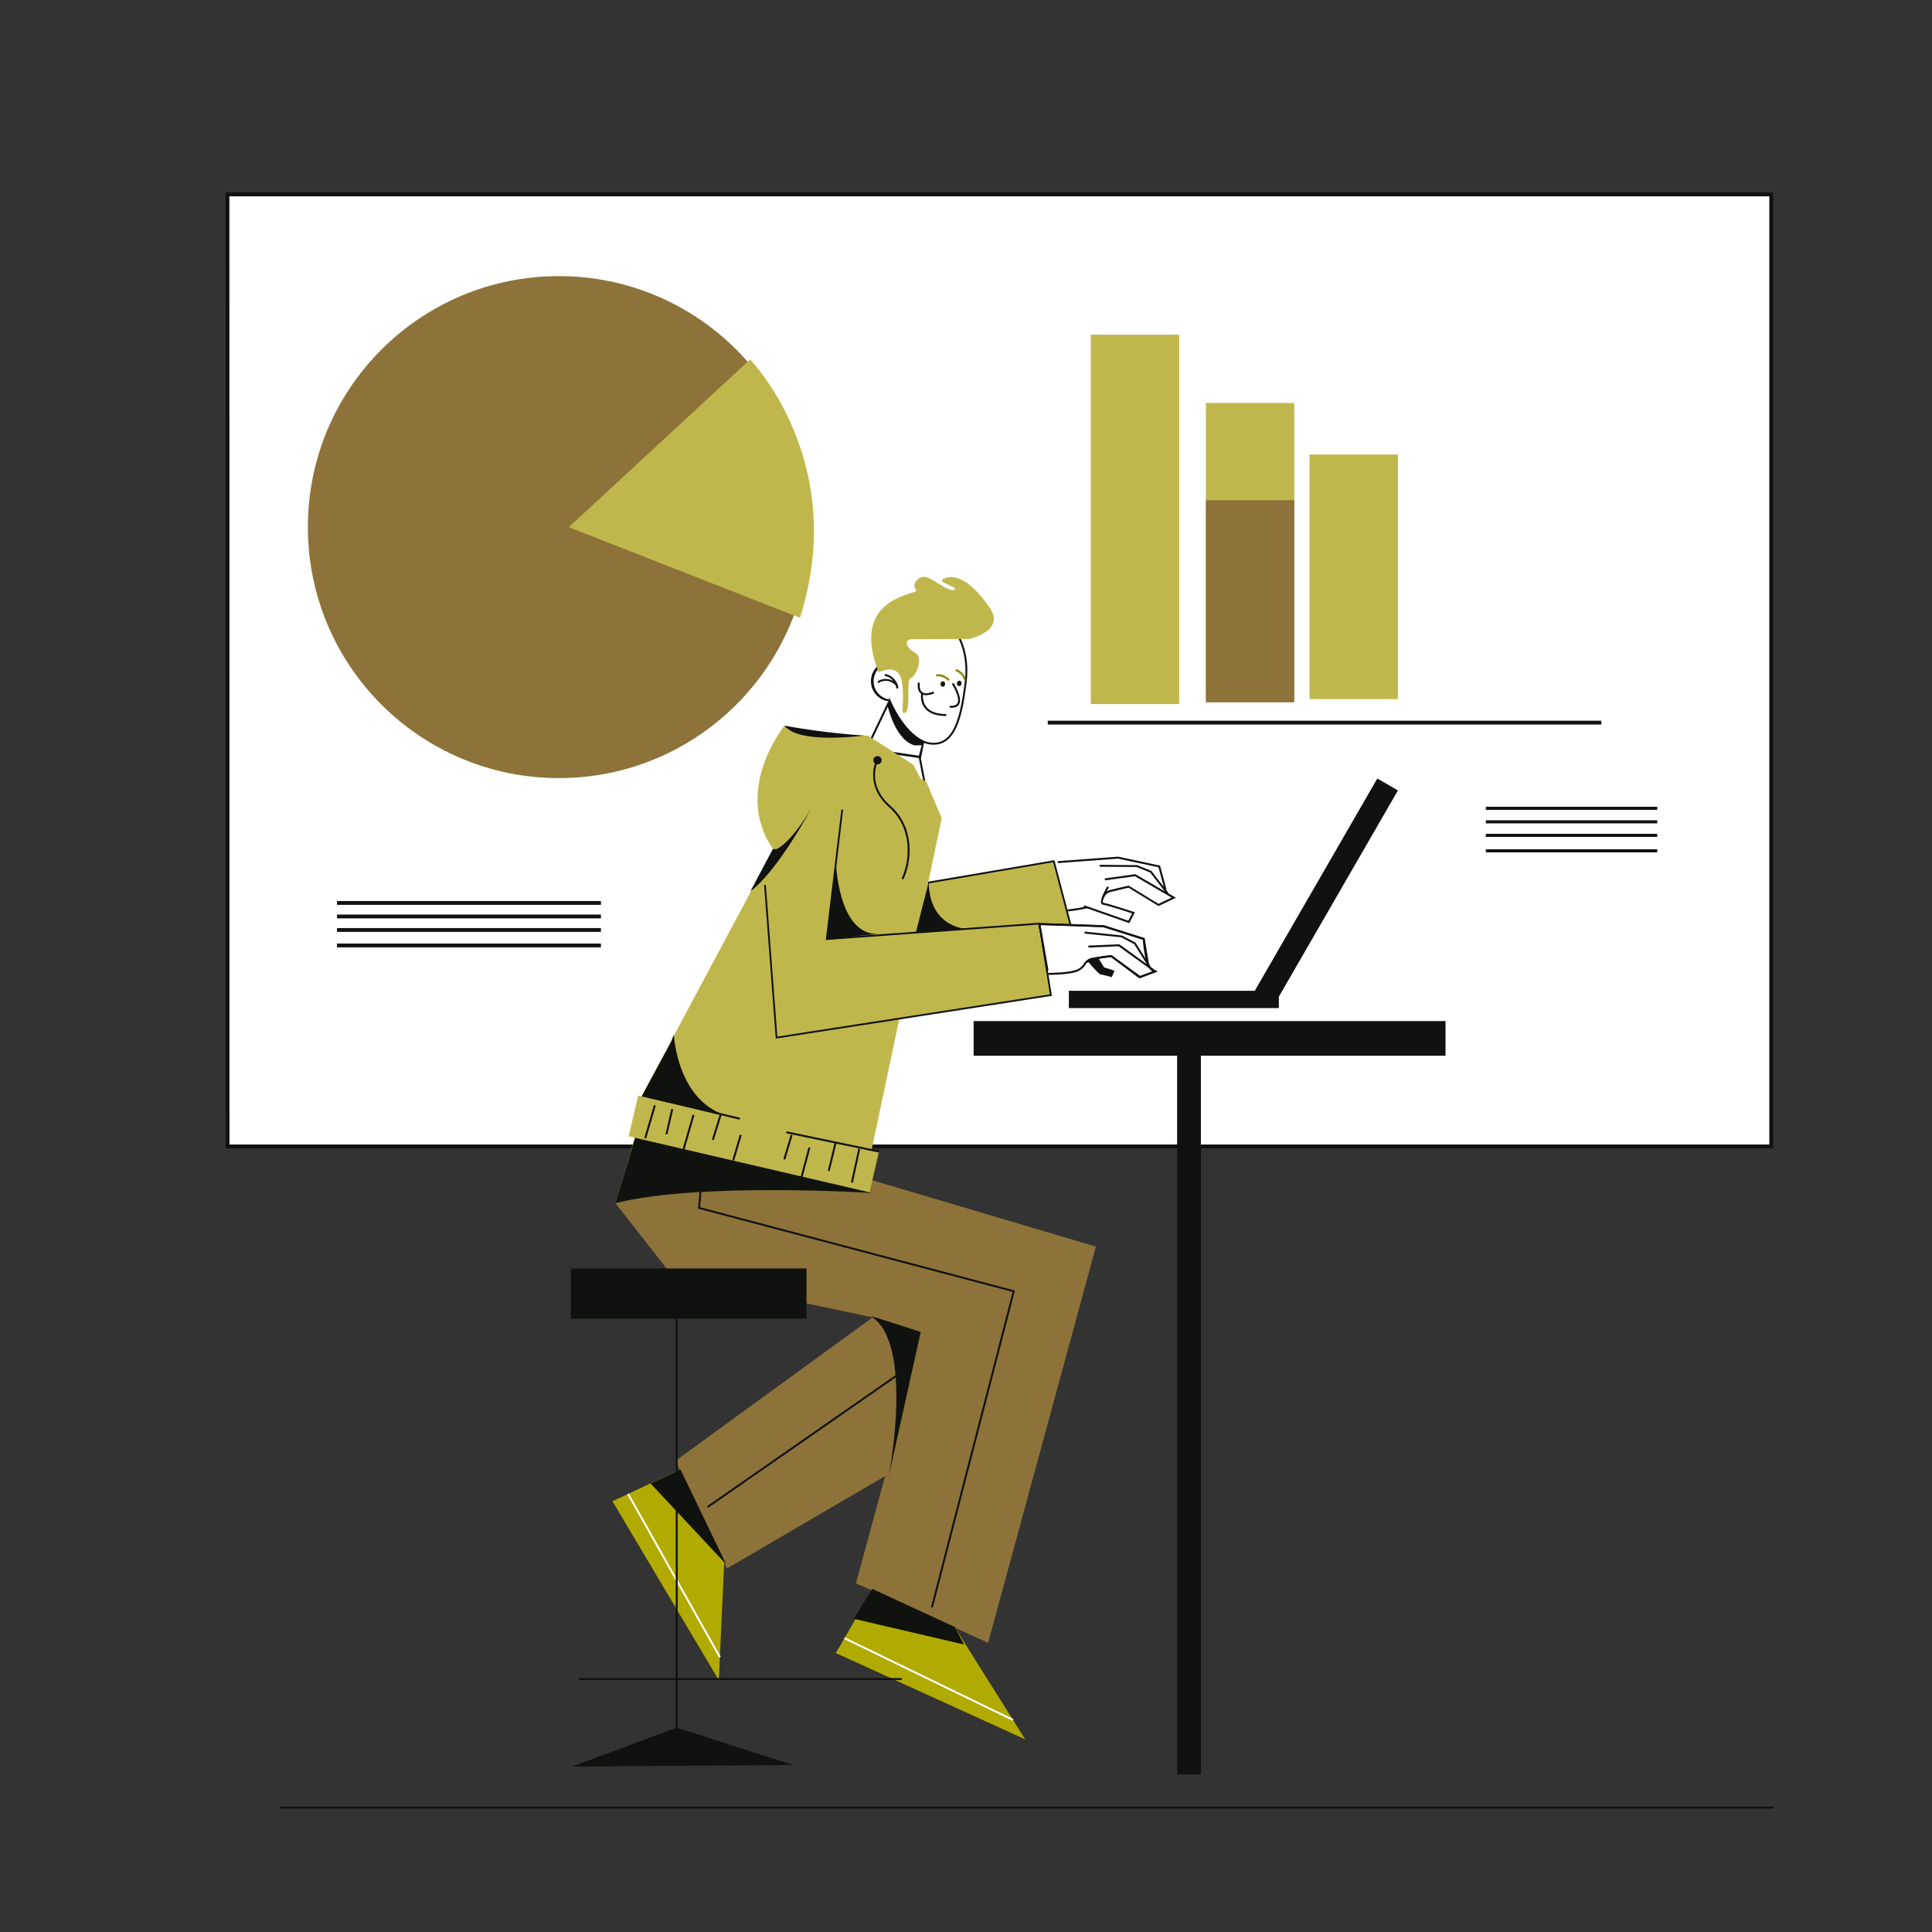 <svg xmlns="http://www.w3.org/2000/svg" viewBox="0 0 1000 1000"><rect x="0" y="0" width="1000" height="1000" fill="#333333" stroke="none"/><title>Artboard 23</title><g id="Capa_1" data-name="Capa 1"><rect x="117.74" y="100.63" width="799.04" height="492.78" fill="#fff"/><path d="M917.77,594.4h-801V99.63h801Zm-799-2H915.79V101.62H118.73Z" fill="#10120f"/><rect x="477.1" y="390.92" width="1" height="15.9" transform="matrix(0.98, -0.19, 0.19, 0.98, -66.74, 97.38)" fill="#10120f"/><polygon points="438.25 396.82 436.72 464.27 545.44 445.76 554.96 482.02 415.73 517.53 402.18 439.47 438.25 396.82" fill="#c0b74c"/><polygon points="555.52 482.34 555.08 482.45 537.75 486.87 534.98 487.58 415.36 518.1 401.73 439.55 402.18 439.48 402.19 439.47 402.63 439.39 416.09 516.97 537.35 486.04 540.13 485.34 554.4 481.69 553.47 478.12 553.34 477.65 553.21 477.16 553.15 476.9 552.9 475.97 549.96 464.75 546.58 451.93 546.47 451.48 546.34 451.01 545.1 446.28 515.21 451.37 436.25 464.82 437.79 397.38 437.79 397.37 437.8 396.8 438.26 396.82 438.71 396.83 437.18 463.73 513.54 450.73 545.78 445.24 545.89 445.64 546.09 446.41 546.2 446.85 547.17 450.53 547.27 450.93 547.29 450.99 547.39 451.38 547.41 451.44 551.01 465.15 553.71 475.44 553.95 476.38 554 476.54 554.13 477.03 554.25 477.5 555.52 482.34" fill="#10120f"/><path d="M552.6,471.74l-.09-1c.11,0,11.4-1.13,15-3.38a8.5,8.5,0,0,0,2.91-3.24,6.15,6.15,0,0,1,4.2-3.46c4.16-1.05,9.35-2.22,9.4-2.23l.2,0,.17.1,15.24,9.3,6.82-3.22-19-11.08-15.51,2.14-.14-1,15.85-2.19,21,12.21-9,4.26-15.53-9.47c-1,.23-5.48,1.25-9.17,2.18-2.12.54-2.77,1.63-3.59,3a9.26,9.26,0,0,1-3.24,3.57C564.24,470.6,553.08,471.7,552.6,471.74Z" fill="#10120f"/><path d="M527.36,480.76c1-.14,6.85-3.07,25-2.23s20.69,1.4,20.69,1.4l19.42,6s-.1,13.24,3.7,15.5c0,0,2.77,1.28-.84,2.51s-5.65,1.8-5.65,1.8l-14.5-10.87s-11.25,1.22-11.9,2-3.6,4.57-4.76,5.08-13.32,3.54-20.53,2.13S527.36,480.76,527.36,480.76Z" fill="#fff"/><polygon points="603.97 462.78 595.33 451.61 588.31 448.76 569.19 448.62 569.2 447.62 588.6 447.8 595.96 450.79 604.76 462.17 603.97 462.78" fill="#10120f"/><polygon points="602.83 460.78 599.63 448.9 578.71 444.42 547.54 446.74 547.46 445.74 578.78 443.41 578.85 443.42 600.44 448.06 603.79 460.52 602.83 460.78" fill="#10120f"/><rect x="144.85" y="935.12" width="773.14" height="1" fill="#10120f"/><polygon points="448.48 387.75 459.63 364.42 477.65 385.32 476.19 391.37 448.48 387.75" fill="#fff"/><path d="M476.67,392.53l-29-4.3,11.81-24.71,18.82,20.9Zm-27.41-5.25,26.35,3.88,1.52-5.69-17.38-20.14Z" fill="#10120f"/><polygon points="355.73 758.87 317 777.05 372.06 869.66 375.64 791.36 355.73 758.87" fill="#b1aa00"/><rect x="348.33" y="767.05" width="1" height="96.99" transform="translate(-355.02 275.74) rotate(-29.36)" fill="#fff"/><polygon points="519.81 727.97 376.24 811.87 349.64 756.11 464.83 672.33 523.12 720.68 519.81 727.97" fill="#8d7339"/><polygon points="454.07 818.6 432.63 855.62 530.66 900.3 488.95 833.93 454.07 818.6" fill="#b1aa00"/><polygon points="524.13 890.7 436.87 848.37 437.3 847.47 524.57 889.8 524.13 890.7" fill="#fff"/><rect x="299.75" y="868.58" width="167" height="1" fill="#10120f"/><polygon points="417.44 407.56 331.44 568.56 410.44 621.56 443.44 631.56 487.44 423.56 479.44 404.56 447.27 387.63 417.44 407.56" fill="#c0b74c"/><path d="M499.82,353c-2.26,18.08-5.59,33.36-18.38,31.76s-27.57-27.49-25.31-45.57S468,315.8,480.75,317.4,502.08,335,499.82,353Z" fill="#fff"/><path d="M486.5,385a12.77,12.77,0,0,1-5.12.32c-13.34-1.67-28-28-25.74-46.13,1.09-8.72,4-15,8.54-18.63,4.13-3.28,9.72-4.5,16.63-3.64,6.36.8,11.88,5,15.56,11.9s5.05,15.45,3.94,24.3h0C498.46,367.9,495.81,382.3,486.5,385Zm-16-66.53a16,16,0,0,0-5.66,2.88c-4.37,3.47-7.12,9.51-8.18,18-2.17,17.35,12.24,43.44,24.87,45,11.39,1.42,15.27-10.94,17.82-31.34h0c1.08-8.64-.28-17.06-3.83-23.7s-8.78-10.62-14.8-11.37A25.35,25.35,0,0,0,470.47,318.45Z" fill="#10120f"/><path d="M494.27,366.1a7.79,7.79,0,0,1-2.74.21l.07-1c2,.15,3.35-.28,3.93-1.27,1.44-2.46-1.58-8.07-2.87-10l.84-.55c.2.31,4.94,7.6,2.89,11.09A3.45,3.45,0,0,1,494.27,366.1Z" fill="#10120f"/><ellipse cx="487.99" cy="354.06" rx="1.39" ry="1.19" transform="translate(76.11 794.34) rotate(-82.87)" fill="#10120f"/><path d="M460.09,362.51h0a10,10,0,0,1-8.69-11.18h0a10,10,0,0,1,11.18-8.69h0" fill="#fff"/><path d="M460,363a10.51,10.51,0,0,1,2.61-20.86l-.12,1A9.51,9.51,0,0,0,460.15,362Z" fill="#10120f"/><path d="M465,356.21l-1,.17a11.05,11.05,0,0,0-.44-1.72c-4.52-4.29-8.68-1.21-8.86-1.08l-.6-.8a7.71,7.71,0,0,1,8.29-.26,7.18,7.18,0,0,0-4.45-2.68l.11-1A8.51,8.51,0,0,1,465,356.21Z" fill="#10120f"/><path d="M490.83,352.46s-2.77-3.13-6.2-2.29l-.24-1c4-1,7.07,2.46,7.2,2.61Z" fill="#8b8000"/><ellipse cx="496.51" cy="353.72" rx="1.39" ry="1.19" transform="translate(83.9 802.49) rotate(-82.87)" fill="#10120f"/><path d="M499.92,352l-1,.14c-.48-3.5-4.38-4.9-4.42-4.91l.32-.94C495,346.33,499.35,347.87,499.92,352Z" fill="#8b8000"/><path d="M459.21,364.38s3.8,18.53,14.16,21.43l4-.07,1.11-2a25.07,25.07,0,0,1-10.64-8.93s-6.95-8.81-7.59-12.48Z" fill="#10120f"/><path d="M489.79,370.59c-5.12,0-8.82-1.32-11-3.94a10,10,0,0,1-2-7.62l1,.18a9.05,9.05,0,0,0,1.8,6.81c2,2.37,5.43,3.58,10.23,3.57Z" fill="#10120f"/><path d="M481.92,359.43c-2.34.68-4.13.52-5.33-.47-2.17-1.78-1.5-5.54-1.47-5.7l1,.19s-.59,3.33,1.13,4.74c1.15.95,3.14.87,5.9-.23l.37.93A15.61,15.61,0,0,1,481.92,359.43Z" fill="#10120f"/><polygon points="332.44 575.56 567.24 645.24 511.46 850.3 443.04 819.51 478.87 687.66 347.52 659.75 318.52 622.75 332.44 575.56" fill="#8d7339"/><polygon points="450.09 617.07 325.42 588.09 330.3 567.11 376.12 577.76 454.97 596.1 450.09 617.07" fill="#c0b74c"/><rect x="358.68" y="548.96" width="1" height="48.86" transform="translate(-281.91 789.68) rotate(-76.58)" fill="#10120f"/><rect x="430.49" y="566.6" width="1" height="48.94" transform="translate(-235.48 892.65) rotate(-78.25)" fill="#10120f"/><rect x="327.58" y="580.06" width="17.72" height="1" transform="translate(-315.33 740.02) rotate(-73.65)" fill="#10120f"/><rect x="339.77" y="580.06" width="13.34" height="1" transform="translate(-297.09 787.78) rotate(-77.02)" fill="#10120f"/><rect x="347.08" y="585.49" width="18.59" height="1" transform="translate(-305.46 765.89) rotate(-73.9)" fill="#10120f"/><rect x="364.25" y="583.17" width="13.4" height="1" transform="translate(-296.86 763.4) rotate(-72.63)" fill="#10120f"/><rect x="374.61" y="593.53" width="13.72" height="1" transform="translate(-296.27 791.63) rotate(-73.55)" fill="#10120f"/><rect x="401.25" y="593.25" width="13.17" height="1" transform="translate(-278.06 813.78) rotate(-73.3)" fill="#10120f"/><rect x="408.85" y="601.32" width="16.06" height="1" transform="translate(-271.56 850.86) rotate(-75.18)" fill="#10120f"/><polygon points="429.43 606.18 428.46 605.94 431.98 591.51 432.95 591.75 429.43 606.18" fill="#10120f"/><rect x="433.92" y="602.84" width="17.84" height="1" transform="translate(-240.98 907.51) rotate(-77.7)" fill="#10120f"/><path d="M348.79,535.49s1.55,35.66,29.13,42.48l-45.79-10.48,15.25-28.22Z" fill="#10120f"/><rect x="295.45" y="656.56" width="122" height="26" fill="#10120f"/><rect x="349.76" y="682.41" width="1" height="222.15" fill="#10120f"/><polygon points="336.76 767.85 352.22 760.61 375.82 809.62 336.76 767.85" fill="#10120f"/><polygon points="350.25 894.21 296.17 914.35 410.44 913.56 350.25 894.21" fill="#10120f"/><polygon points="435.94 419.06 427.94 486.06 537.95 478.06 543.95 515.06 401.94 537.06 395.94 458.06 435.94 419.06" fill="#c0b74c"/><path d="M432.67,446.17s1,37.83,21.73,37.22L428,486.06Z" fill="#10120f"/><polygon points="544.47 515.43 544.02 515.5 526.35 518.24 523.52 518.68 401.53 537.58 395.49 458.09 395.95 458.06 395.96 458.05 396.4 458.02 402.36 536.53 526.03 517.37 528.86 516.94 543.42 514.68 542.83 511.03 542.75 510.55 542.67 510.05 542.63 509.79 542.47 508.84 540.62 497.39 538.49 484.3 538.42 483.84 538.34 483.37 537.56 478.54 507.31 480.74 427.43 486.55 435.43 419.57 435.43 419.56 435.5 419 435.95 419.06 436.4 419.11 428.46 485.56 505.72 479.94 538.33 477.57 538.4 477.98 538.53 478.76 538.6 479.21 539.21 482.97 539.27 483.37 539.28 483.44 539.35 483.84 539.36 483.9 541.63 497.89 543.33 508.39 543.48 509.35 543.51 509.51 543.59 510.01 543.67 510.49 544.47 515.43" fill="#10120f"/><path d="M318.53,622.75,328.77,589l122.46,28.47S361.9,611.79,318.53,622.75Z" fill="#10120f"/><path d="M450.94,681.41c-1.36-.84,25.63,8,25.63,8L460,764.18S473.37,695.29,450.94,681.41Z" fill="#10120f"/><polygon points="451.47 822.38 441.86 837.86 499 851.21 494.19 842.13 451.47 822.38" fill="#10120f"/><rect x="355.22" y="744.52" width="122.79" height="1" transform="translate(-350.74 371.13) rotate(-34.81)" fill="#10120f"/><polygon points="482.84 832.07 481.87 831.82 524.11 668.68 361.3 625.6 363.52 600.35 364.52 600.44 362.37 624.85 525.33 667.97 525.2 668.45 482.84 832.07" fill="#10120f"/><polygon points="748.2 528.51 748.2 546.43 621.59 546.43 621.59 918.43 609.27 918.43 609.27 546.43 503.94 546.43 503.94 528.51 748.2 528.51" fill="#10120f"/><polygon points="723.57 409.12 661.93 515.89 661.93 521.78 553.24 521.78 553.24 512.82 649.47 512.82 712.9 402.96 723.57 409.12" fill="#10120f"/><path d="M589.62,506.31,575.06,495.4c-1,.13-5.58.71-9.34,1.29a5.16,5.16,0,0,0-3.85,2.64,9.44,9.44,0,0,1-3.58,3.25c-4,2-15.23,2-15.71,2v-1c.12,0,11.46,0,15.26-1.93a8.32,8.32,0,0,0,3.22-2.94,6.15,6.15,0,0,1,4.51-3c4.24-.65,9.52-1.31,9.57-1.32l.2,0,14.44,10.83,7.09-2.55L579,489.79l-15.64.65,0-1,16-.67.14.1L599,502.94Z" fill="#10120f"/><polygon points="594.57 500.61 587.04 488.67 580.33 485.15 561.31 483.19 561.41 482.19 580.71 484.22 587.74 487.91 587.82 488.02 595.41 500.08 594.57 500.61" fill="#10120f"/><polygon points="593.63 498.51 591.59 486.39 571.18 479.91 537.83 478.78 537.87 477.78 571.42 478.94 592.47 485.62 594.61 498.35 593.63 498.51" fill="#10120f"/><path d="M563.1,497.73s5.75,6.62,6.45,6.62,5.93,1.4,5.93,1.4l1.39-3.31-5.4-1.75-2.79-4.53S564,495.47,563.1,497.73Z" fill="#10120f"/><path d="M590.08,506.32l-15-10.93c-4.22.38-11.08,1.48-12.12,2.92l-.81-.58c1.67-2.32,11.87-3.25,13-3.35h.18l14.89,10.83,6.39-2.44-.33-.15c-3.58-1.83-4.57-13.69-4.74-16.24l-20.37-6.46c-1.58-.06-29.33-1.09-31.7-1.09-.31,0-.7.05-.84.28-.23.39.12,1.26.31,1.6l.06.16,3.67,21.34-1,.17L538,481.12a2.91,2.91,0,0,1-.26-2.52,1.8,1.8,0,0,1,1.7-.78c2.45,0,30.61,1.05,31.81,1.09l.13,0,21.09,6.69,0,.34c.23,3.9,1.44,14.33,4.18,15.74l2.55,1.11Z" fill="#10120f"/><path d="M573.61,459s-5,8.45-2.5,8.76,15.65,4.7,15.65,4.7l-2.5,4.7-23.17-8.14" fill="#fff"/><path d="M584.5,477.81l-23.58-8.28.33-.95,22.77,8,2-3.79c-2.53-.84-12.86-4.22-15-4.49a1.19,1.19,0,0,1-1-.68c-.92-1.87,2.42-7.69,3.1-8.84l.86.51c-1.57,2.66-3.57,6.87-3.07,7.89a.22.22,0,0,0,.2.13c2.52.31,15.21,4.54,15.75,4.72l.56.18Z" fill="#10120f"/><path d="M454.83,348.09s10.26-5.67,12,4.8-1.31,17.9,1.75,15.94.22-17,2.84-17.9,7-10.48,2.18-13.1-5.9-7-1.53-7,29.45-.07,29.45-.07,19.23-4.08,10.71-16.3S495.86,297,489.31,299.2s7.86,4.58,4.59,6.11-13.1-8.3-17-6.55-4.36,4.58-2.62,6.77S439.11,308.36,454.83,348.09Z" fill="#c0b74c"/><polygon points="439.86 393.21 449.79 381.11 472.72 395.83 487.44 423.56 439.86 393.21" fill="#c0b74c"/><path d="M480.7,456.46,474,482.86l27.23-1.95S481,480.91,480.7,456.46Z" fill="#10120f"/><path d="M449.79,381.11c.49-1.88-39.09,3.8-43.75-5.51,0,0-28.57,35.22-4,66.45C402.06,442.05,445,399.25,449.79,381.11Z" fill="#c0b74c"/><path d="M401.73,439.55s6.73-2,18-20.77c0,0-17.13,32-31.28,42.51l11.58-21.88Z" fill="#10120f"/><path d="M406,375.6a382.42,382.42,0,0,0,41.16,5.12S413.21,385.39,406,375.6Z" fill="#10120f"/><path d="M467.52,455.2l-.9-.45c4.19-8.38,6.16-25.8-6.38-36.9-6.85-6.06-8.29-12.42-8.29-16.68a18.46,18.46,0,0,1,1.68-7.92l.89.46c-.26.5-6.15,12.3,6.38,23.39C473.87,428.57,471.84,446.55,467.52,455.2Z" fill="#10120f"/><circle cx="454.18" cy="393.49" r="2.12" fill="#10120f"/><circle cx="289.27" cy="272.83" r="129.91" fill="#8d7339"/><path d="M294.42,272.86l93.83-86.79s51.61,52.78,25.8,133.71Z" fill="#c0b74c"/><rect x="564.61" y="173.25" width="45.74" height="191.18" fill="#c0b74c"/><rect x="624.17" y="208.57" width="45.74" height="153.29" fill="#c0b74c"/><rect x="677.83" y="235.25" width="45.74" height="126.61" fill="#c0b74c"/><rect x="542.32" y="373.04" width="286.53" height="1.98" fill="#10120f"/><rect x="624.17" y="258.9" width="45.74" height="104.62" fill="#8d7339"/><rect x="174.43" y="488.37" width="136.6" height="1.98" fill="#10120f"/><rect x="174.43" y="480.37" width="136.6" height="1.98" fill="#10120f"/><rect x="174.43" y="473.37" width="136.6" height="1.98" fill="#10120f"/><rect x="174.43" y="466.37" width="136.6" height="1.98" fill="#10120f"/><rect x="769.06" y="439.58" width="88.73" height="1.6" fill="#10120f"/><rect x="769.06" y="431.58" width="88.73" height="1.6" fill="#10120f"/><rect x="769.06" y="424.58" width="88.73" height="1.6" fill="#10120f"/><rect x="769.06" y="417.58" width="88.73" height="1.6" fill="#10120f"/></g></svg>